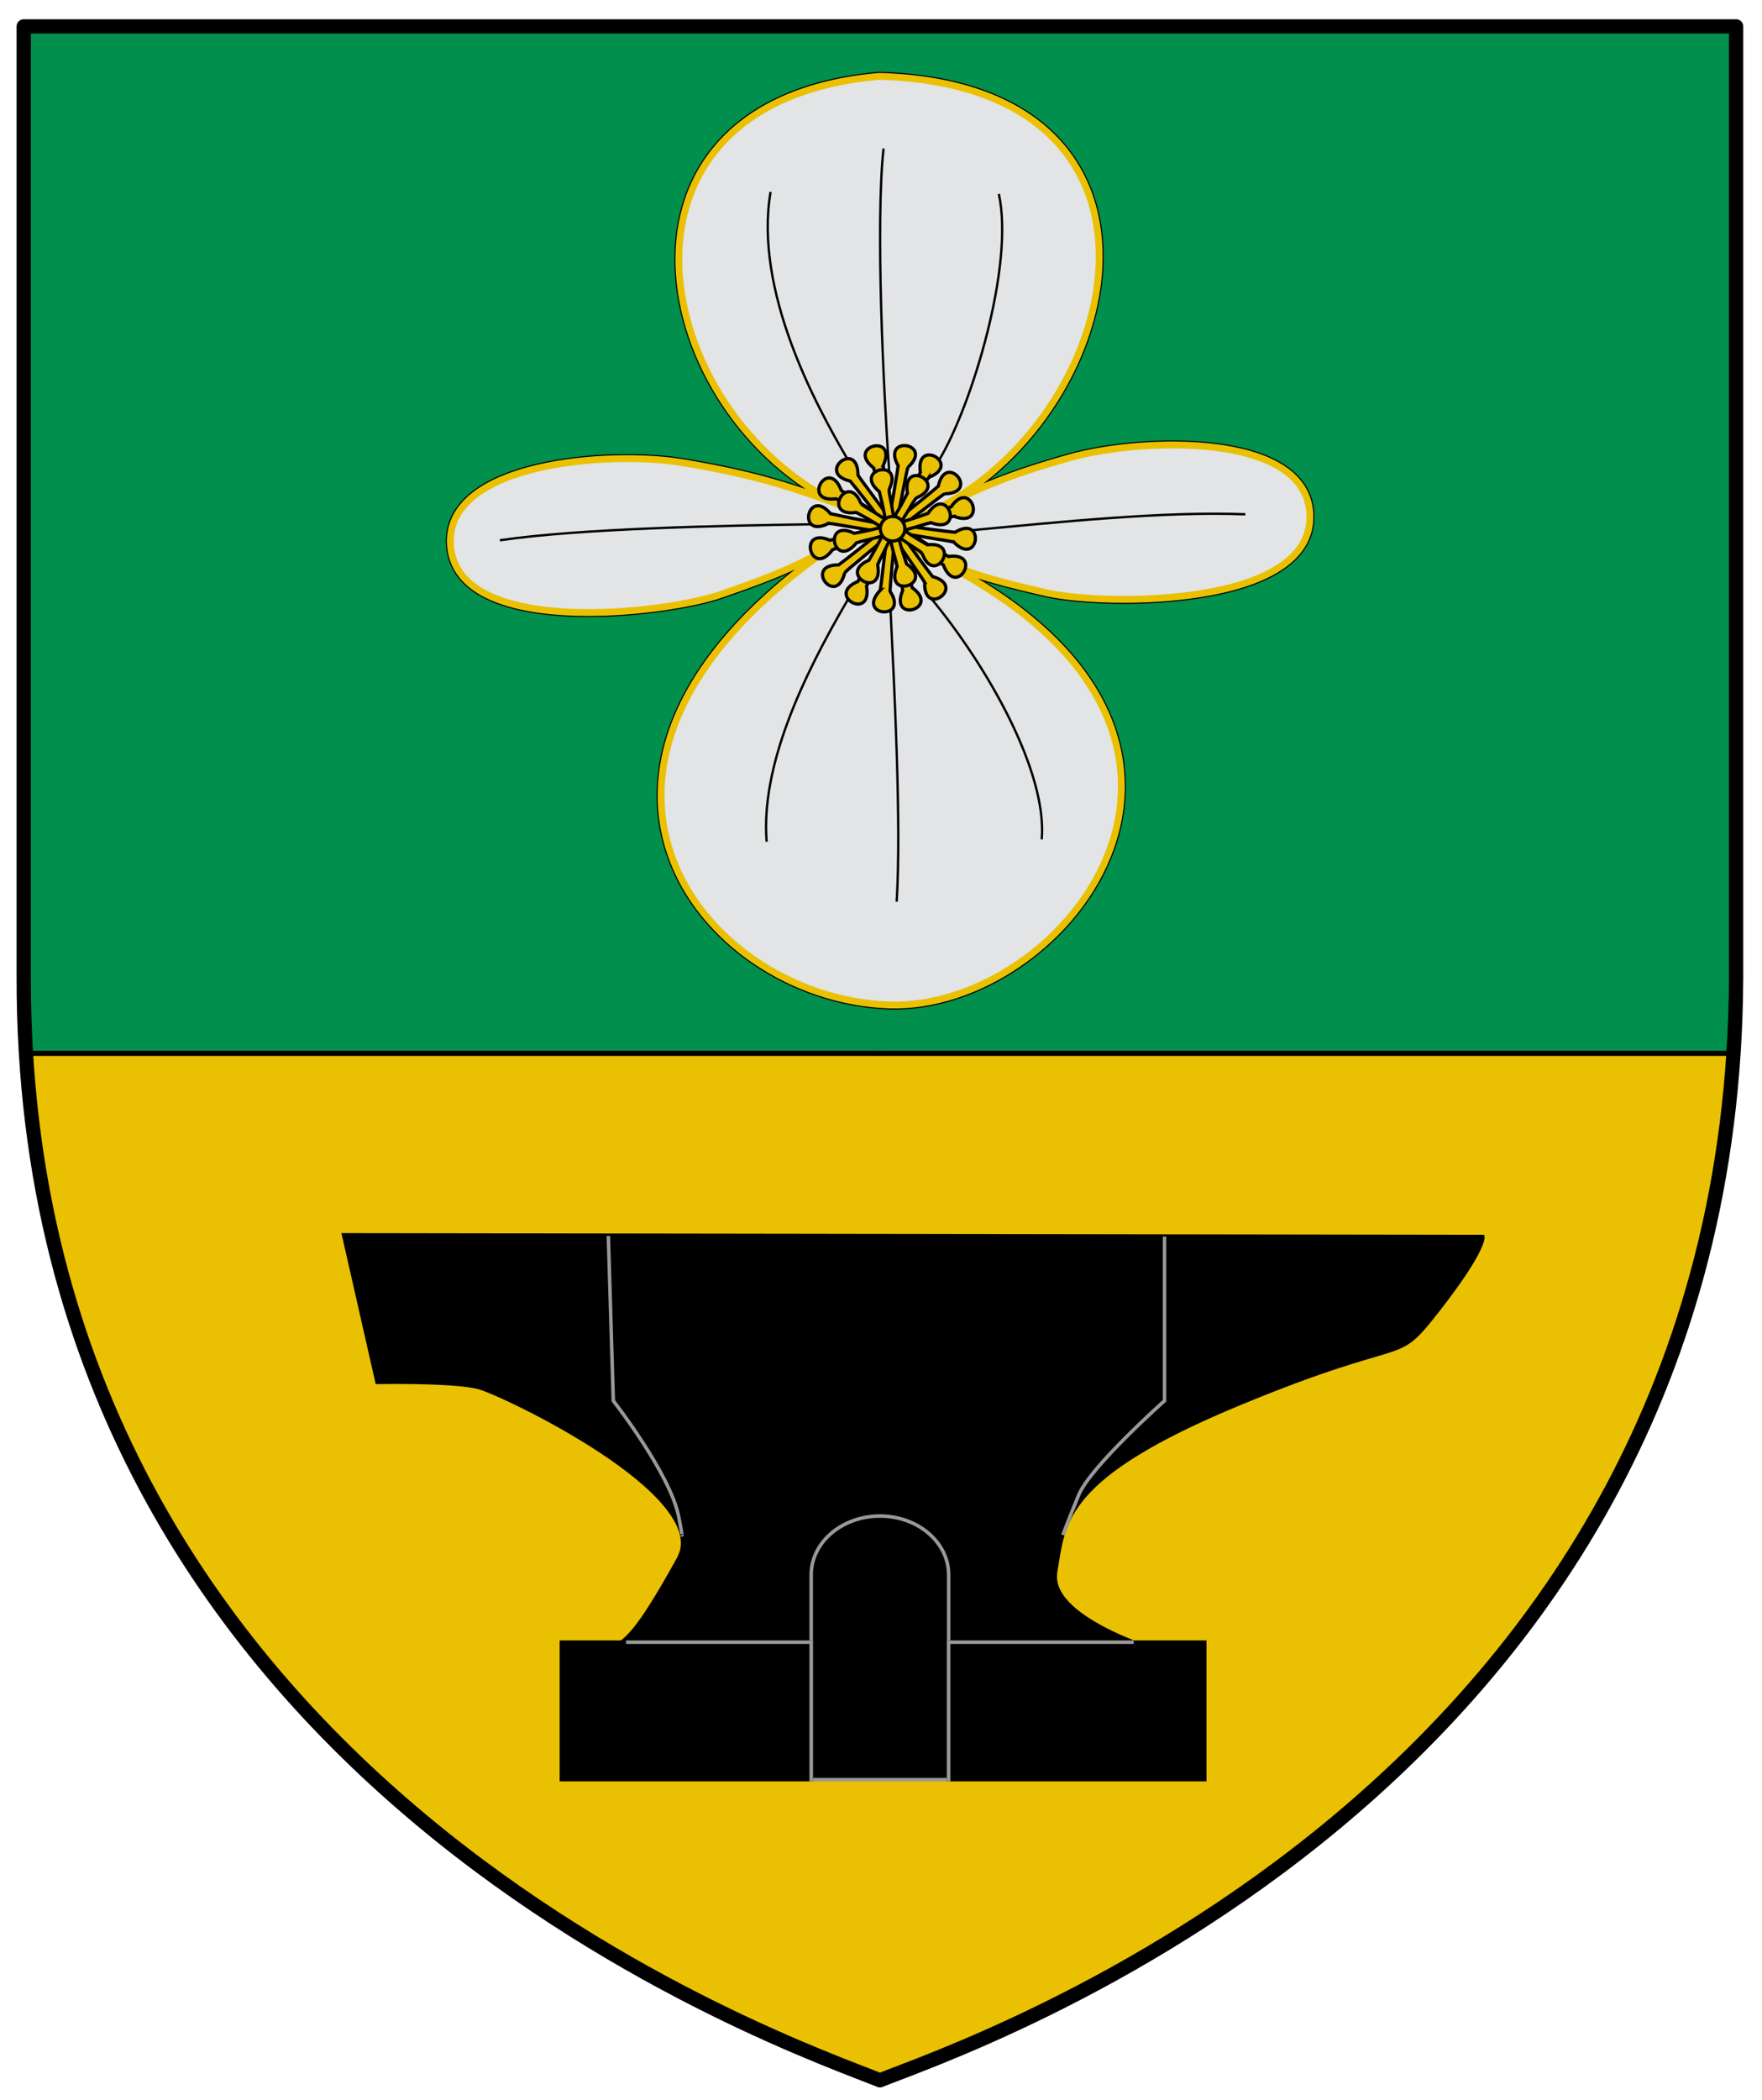 <?xml version="1.0" encoding="UTF-8"?>
<!DOCTYPE svg PUBLIC "-//W3C//DTD SVG 1.1//EN" "http://www.w3.org/Graphics/SVG/1.1/DTD/svg11.dtd">
<!-- Creator: CorelDRAW -->
<svg xmlns="http://www.w3.org/2000/svg" xml:space="preserve" width="135.9mm" height="161.9mm" style="shape-rendering:geometricPrecision; text-rendering:geometricPrecision; image-rendering:optimizeQuality; fill-rule:evenodd; clip-rule:evenodd"
viewBox="0 0 135.9 161.9"
 xmlns:xlink="http://www.w3.org/1999/xlink"
 version="1.0"
 sodipodi:version="0.32"
 inkscape:export-ydpi="90"
 inkscape:export-xdpi="90"
 sodipodi:docname="Escudo_de_Pamplona.svg"
 sodipodi:docbase="D:\Mis documentos\Mis imÃÂ¡genes\Banderas y Escudos\SVG\Figuras y ornamentos"
 inkscape:version="0.46"
 inkscape:export-filename="D:\Mis documentos\Mis imÃÂ¡genes\Banderas y Escudos\SVG\Figuras y ornamentos\Escudo_de_Pamplona.png"
 inkscape:output_extension="org.inkscape.output.svg.inkscape"
 xmlns:sodipodi="http://sodipodi.sourceforge.net/DTD/sodipodi-0.dtd"
 xmlns:inkscape="http://www.inkscape.org/namespaces/inkscape"
 xmlns:dc="http://purl.org/dc/elements/1.1/"
 xmlns:cc="http://creativecommons.org/ns#"
 xmlns:rdf="http://www.w3.org/1999/02/22-rdf-syntax-ns#"
 xmlns:svg="http://www.w3.org/2000/svg"
 enable-background="new 0 0 658.695 896.949">
 <defs>
  <style type="text/css">
   <![CDATA[
    .str2 {stroke:black;stroke-width:0.18}
    .str3 {stroke:black;stroke-width:0.18;stroke-linejoin:round}
    .str4 {stroke:black;stroke-width:0.25}
    .str5 {stroke:black;stroke-width:0.27}
    .str6 {stroke:#999999;stroke-width:0.27}
    .str7 {stroke:black;stroke-width:0.4;stroke-linecap:round;stroke-linejoin:round}
    .str1 {stroke:#EAC102;stroke-width:0.53;stroke-linejoin:round}
    .str0 {stroke:black;stroke-width:0.7}
    .str8 {stroke:black;stroke-width:1.1;stroke-linecap:round;stroke-linejoin:round}
    .fil2 {fill:none}
    .fil4 {fill:black}
    .fil1 {fill:#008F4C}
    .fil3 {fill:#E3E4E5}
    .fil0 {fill:#EAC102}
   ]]>
  </style>
 </defs>
 <g id="fondo">
  <path class="fil0" d="M67.867 81.199l-65.865 0c3.515,57.754 59.781,76.67 65.865,79.166 5.832,-2.364 62.034,-20.947 65.835,-79.166l-65.835 0z"/>
  <path class="fil1" d="M1.83 2.034l0 73.315c-0.003,1.993 0.056,3.943 0.172,5.851l65.865 0 65.835 0c0.124,-1.907 0.193,-3.857 0.201,-5.85l0 -73.315 -132.073 0z"/>
 </g>
 <g id="elementos">
  <g id="_39015768">
   <g>
    <path id="_38954864" class="fil2 str0" d="M71.335 39.679c15.511,-6.938 21.483,-33.081 -3.526,-33.794 -22.469,1.977 -17.706,25.985 -3.008,33.016"/>
    <path id="_38946768" class="fil2 str0" d="M70.682 42.403c29.028,13.366 11.817,35.559 -2.135,35.066 -14.477,-0.511 -28.863,-18.521 -4.236,-35.45"/>
    <path id="_38956056" class="fil2 str0" d="M71.335 39.679c3.709,-1.793 5.809,-2.897 11.262,-4.417 5.411,-1.508 18.114,-1.997 18.431,4.354 0.362,7.257 -15.949,7.097 -20.332,6.074 -2.757,-0.643 -6.178,-1.388 -10.014,-3.288"/>
    <path id="_38957888" class="fil2 str0" d="M64.801 38.901c-3.882,-1.381 -6.621,-2.326 -12.207,-3.246 -5.543,-0.913 -18.224,-0.023 -17.851,6.325 0.426,7.253 16.624,5.328 20.871,3.836 2.462,-0.865 5.415,-1.84 8.697,-3.798"/>
   </g>
   <path id="_39922784" class="fil3 str1" d="M71.73 42.899c-0.346,-0.156 -0.695,-0.321 -1.048,-0.496 0.356,0.164 0.705,0.329 1.048,0.496zm0.728 -3.764c-0.367,0.192 -0.74,0.373 -1.119,0.542 -0.001,0 -0.001,0 -0.002,0.001 0.389,-0.188 0.761,-0.369 1.12,-0.543zm-4.649 -33.249c-22.469,1.977 -17.706,25.985 -3.008,33.016 -3.882,-1.381 -6.621,-2.326 -12.207,-3.246 -5.542,-0.913 -18.224,-0.023 -17.851,6.325 0.425,7.254 16.624,5.328 20.871,3.837 2.461,-0.864 5.412,-1.839 8.692,-3.795 -24.62,16.928 -10.235,34.935 4.241,35.446 13.781,0.487 30.741,-21.158 3.183,-34.57 3.412,1.54 6.462,2.208 8.966,2.792 4.384,1.022 20.695,1.182 20.332,-6.075 -0.317,-6.351 -13.02,-5.862 -18.431,-4.355 -4.879,1.36 -7.074,2.388 -10.139,3.873 14.662,-7.66 19.747,-32.554 -4.649,-33.249z"/>
   <path id="_39122416" class="fil2 str2" d="M71.83 46.147c4.337,5.236 8.96,13.375 8.516,18.56"/>
   <path id="_39008448" class="fil2 str2" d="M68.688 47.035c0.286,6.024 0.841,16.424 0.471,22.474"/>
   <path id="_40187392" class="fil2 str2" d="M65.418 46.183c-3.588,6.119 -6.748,12.915 -6.289,18.703"/>
   <path id="_40185800" class="fil2 str3" d="M59.431 14.796c-1.288,7.641 3.471,16.379 5.915,20.565"/>
   <path id="_84045048" class="fil2 str3" d="M77.039 14.953c1.214,5.546 -2.115,16.367 -4.602,20.509"/>
   <path id="_40901720" class="fil2 str3" d="M68.146 11.452c-0.621,5.765 -0.02,18.305 0.436,24.92"/>
   <path id="_40902368" class="fil2 str2" d="M74.965 40.869c6.565,-0.607 14.828,-1.475 21.088,-1.222"/>
   <path id="_38937656" class="fil2 str2" d="M62.575 40.419c-6.592,0.09 -17.82,0.316 -24.018,1.229"/>
   <g>
    <path id="_38958744" class="fil0 str4" d="M71.64 36.802c2.605,-1.027 -1.058,-3.109 -0.654,-0.385 -0.31,0.58 -1.465,2.562 -2.065,3.527l0.526 0.322c0.863,-1.323 1.859,-3.014 2.193,-3.465z"/>
    <path id="_38959936" class="fil0 str4" d="M68.119 35.893c1.165,-2.546 -2.918,-1.507 -0.738,0.176 0.179,0.633 0.721,2.861 0.958,3.973l0.602 -0.132c-0.296,-1.552 -0.75,-3.461 -0.822,-4.017z"/>
    <path id="_38961104" class="fil0 str4" d="M64.885 37.8c-0.984,-2.621 -3.126,1.007 -0.395,0.648 0.575,0.319 2.538,1.506 3.493,2.122l0.331 -0.52c-1.309,-0.884 -2.983,-1.908 -3.429,-2.249z"/>
    <path id="_38962824" class="fil0 str4" d="M69.626 45.508c-1.079,2.584 2.967,1.408 0.732,-0.201 -0.2,-0.626 -0.817,-2.836 -1.091,-3.939l-0.597 0.152c0.347,1.541 0.866,3.434 0.956,3.987z"/>
    <path id="_38963936" class="fil0 str4" d="M72.755 43.547c0.998,2.616 3.121,-1.023 0.392,-0.65 -0.577,-0.316 -2.545,-1.493 -3.504,-2.104l-0.328 0.522c1.313,0.878 2.993,1.893 3.44,2.232z"/>
    <path id="_38955936" class="fil0 str4" d="M73.576 39.8c2.611,1.012 1.331,-3.002 -0.22,-0.726 -0.621,0.216 -2.814,0.89 -3.909,1.192l0.168 0.593c1.531,-0.387 3.41,-0.955 3.961,-1.06z"/>
    <path id="_38965128" class="fil0 str4" d="M64.21 42.379c-1.663,2.252 -2.732,-1.823 -0.203,-0.731 0.64,-0.15 2.853,-0.755 3.94,-1.086l0.176 0.591c-1.501,0.493 -3.391,1.02 -3.913,1.226z"/>
    <path id="_38966928" class="fil0 str4" d="M66.833 45.187c0.464,2.761 -3.209,0.697 -0.667,-0.362 0.337,-0.565 1.439,-2.576 1.957,-3.588l0.547 0.284c-0.689,1.422 -1.623,3.147 -1.837,3.666z"/>
    <path id="_38967920" class="fil0 str4" d="M72.846 38.068c2.8,-0.042 0.107,-3.282 -0.476,-0.591 -0.494,0.433 -2.275,1.88 -3.176,2.571l0.378 0.487c1.274,-0.933 2.803,-2.164 3.275,-2.468z"/>
    <path id="_38969112" class="fil0 str4" d="M70.02 36.033c2.074,-1.881 -2.088,-2.535 -0.748,-0.129 -0.085,0.652 -0.465,2.914 -0.685,4.029l0.606 0.116c0.34,-1.543 0.674,-3.477 0.827,-4.016z"/>
    <path id="_38970312" class="fil0 str4" d="M66.173 36.619c0.004,-2.8 -3.28,-0.161 -0.598,0.467 0.425,0.501 1.843,2.305 2.519,3.218l0.493 -0.37c-0.912,-1.289 -2.118,-2.838 -2.414,-3.314z"/>
    <path id="_38972024" class="fil0 str4" d="M67.889 45.504c-1.921,2.037 2.279,2.365 0.755,0.07 0.034,-0.657 0.237,-2.942 0.369,-4.07l-0.613 -0.068c-0.219,1.564 -0.402,3.519 -0.512,4.068z"/>
    <path id="_38973136" class="fil0 str4" d="M71.317 44.896c-0.097,2.798 3.273,0.269 0.613,-0.447 -0.408,-0.515 -1.766,-2.365 -2.411,-3.3l-0.505 0.354c0.869,1.319 2.023,2.907 2.303,3.393z"/>
    <path id="_38965008" class="fil0 str4" d="M73.556 41.784c1.955,2.005 2.458,-2.178 0.102,-0.752 -0.655,-0.061 -2.929,-0.359 -4.051,-0.539l-0.094 0.609c1.554,0.284 3.499,0.549 4.043,0.682z"/>
    <path id="_38974360" class="fil0 str4" d="M63.912 40.344c-2.496,1.27 -1.627,-2.853 0.146,-0.745 0.64,0.153 2.889,0.602 4.009,0.792l-0.107 0.607c-1.563,-0.231 -3.489,-0.606 -4.048,-0.655z"/>
    <path id="_38976160" class="fil0 str4" d="M65.156 44.139c-0.654,2.723 -3.226,-0.614 -0.472,-0.594 0.531,-0.388 2.333,-1.808 3.205,-2.536l0.392 0.476c-1.19,1.039 -2.725,2.261 -3.125,2.655z"/>
    <path id="_38977016" class="fil0 str4" d="M70.646 38.393c2.592,-1.058 -1.095,-3.096 -0.658,-0.377 -0.303,0.584 -0.468,0.924 -1.056,1.896l0.564 0.343c0.847,-1.333 0.822,-1.408 1.151,-1.862z"/>
    <path id="_38978240" class="fil0 str4" d="M68.564 37.752c1.247,-2.507 -2.867,-1.601 -0.743,0.152 0.158,0.638 0.263,1.02 0.464,2.138l0.647 -0.13c-0.245,-1.56 -0.314,-1.603 -0.367,-2.161z"/>
    <path id="_38979408" class="fil0 str4" d="M66.42 38.849c-1.015,-2.609 -3.114,1.044 -0.387,0.652 0.579,0.312 0.939,0.496 1.901,1.1l0.35 -0.559c-1.319,-0.869 -1.415,-0.858 -1.864,-1.194z"/>
    <path id="_38981256" class="fil0 str4" d="M69.191 43.679c-1.048,2.596 2.983,1.373 0.729,-0.21 -0.207,-0.624 -0.339,-0.986 -0.626,-2.086l-0.638 0.169c0.366,1.537 0.438,1.574 0.535,2.126z"/>
    <path id="_38982400" class="fil0 str4" d="M71.11 42.633c0.928,2.642 3.147,-0.94 0.409,-0.639 -0.568,-0.331 -0.926,-0.529 -1.868,-1.165l-0.357 0.555c1.29,0.912 1.378,0.899 1.816,1.25z"/>
    <path id="_38974240" class="fil0 str4" d="M71.805 40.295c2.623,0.981 1.295,-3.018 -0.229,-0.723 -0.618,0.224 -0.99,0.368 -2.082,0.684l0.175 0.636c1.527,-0.405 1.585,-0.485 2.135,-0.596z"/>
    <path id="_38983592" class="fil0 str4" d="M66.055 41.849c-1.76,2.177 -2.649,-1.941 -0.171,-0.739 0.646,-0.121 1.015,-0.18 2.116,-0.463l0.182 0.635c-1.521,0.426 -1.597,0.384 -2.127,0.567z"/>
    <path id="_38985392" class="fil0 str4" d="M67.694 43.536c0.496,2.756 -3.201,0.735 -0.671,-0.354 0.331,-0.568 0.544,-0.918 1.05,-1.935l0.584 0.306c-0.672,1.43 -0.755,1.462 -0.963,1.983z"/>
    <path id="_38987472" class="fil0 str4" d="M69.259 39.909c-0.47,-0.229 -1.038,-0.034 -1.267,0.437 -0.229,0.47 -0.034,1.038 0.437,1.267 0.47,0.229 1.038,0.034 1.267,-0.437 0.229,-0.47 0.034,-1.038 -0.437,-1.267z"/>
   </g>
  </g>
  <g id="_37900120">
   <path id="_39026648" class="fil4 str5" d="M82.402 117.218c-0.178,0.375 -0.315,0.744 -0.426,1.109 -0.001,0.002 -0.001,0.003 -0.001,0.003 -0.288,0.955 -0.394,1.887 -0.557,2.835 -0.418,2.424 3.327,4.361 6.024,5.427l-14.275 0 0 -5.199c0,-2.497 -2.376,-4.525 -5.301,-4.525 -2.925,0 -5.301,2.029 -5.301,4.525l0 5.199 -14.615 0c0.775,-0.646 1.68,-1.551 4.393,-6.461 2.714,-4.91 -13.478,-12.654 -15.416,-13.171 -1.938,-0.517 -7.843,-0.397 -7.843,-0.397l-2.584 -11.371 87.868 0.129c0,0 0.259,0.904 -3.36,5.556 -3.618,4.652 -1.809,1.68 -15.506,7.365 -8.9,3.695 -11.908,6.462 -13.101,8.975z"/>
   <path id="_39027760" class="fil4 str6" d="M62.566 121.393c0,-2.497 2.376,-4.525 5.301,-4.525 2.924,0 5.301,2.029 5.301,4.525l0 5.199 0 4.42 0 6.176 0 0.004 -10.601 0 0 -0.004 0 -6.34 0 -4.256 0 -5.199z"/>
   <polygon id="_39019800" class="fil4 str5" points="47.95,126.592 62.566,126.592 62.566,130.848 62.566,137.188 43.298,137.188 43.298,126.592 "/>
   <polygon id="_39028832" class="fil4 str5" points="73.167,126.592 87.442,126.592 92.918,126.592 92.918,137.188 73.167,137.188 73.167,131.012 "/>
   <path id="path13095" class="fil2 str6" d="M46.919 95.275l0.385 12.71c0,0 4.376,5.6 5.04,8.916 0.323,1.615 0.234,1.425 0.234,1.425m37.239 -23.005l0 12.663c0,0 -5.718,5.072 -6.622,7.269 -0.859,2.087 -1.219,3.077 -1.219,3.077" sodipodi:nodetypes="ccscccsc"/>
   <polyline id="_40473944" class="fil2 str6" points="87.442,126.592 73.167,126.592 73.167,137.129 73.167,137.323 "/>
   <polyline id="_38534272" class="fil2 str6" points="48.291,126.592 62.566,126.592 62.566,137.129 62.566,137.323 "/>
  </g>
 </g>
 <g id="Contorno">
  <line class="fil2 str7" x1="67.867" y1="81.199" x2="1.83" y2= "81.199" />
  <line class="fil2 str7" x1="133.903" y1="81.199" x2="67.867" y2= "81.199" />
  <sodipodi:namedview height="975px" width="616.71px" id="base" inkscape:guide-bbox="true" inkscape:window-y="14" inkscape:window-x="0" inkscape:window-height="750" inkscape:window-width="1264" inkscape:current-layer="g3484" inkscape:document-units="px" inkscape:pageshadow="2" inkscape:pageopacity="0.0" showgrid="false" showguides="true" borderopacity="1.0" bordercolor="#666666" pagecolor="#ffffff" inkscape:cy="448.47403" inkscape:cx="329.34753" inkscape:zoom="0.62433939">
   <sodipodi:guide id="guide2669" position="294.079,844.719" orientation="0,1"/>
   <sodipodi:guide id="guide2817" position="264.837,796.442" orientation="0,1"/>
  </sodipodi:namedview>
  <g id="layer3" inkscape:label="Ornamentos" inkscape:groupmode="layer">
  </g>
  <g id="layer7" inkscape:label="Borde 3px" inkscape:groupmode="layer">
   <path id="path6061" class="fil2 str8" d="M133.903 2.034l0 73.315c-0.265,62.834 -60.013,82.574 -66.036,85.016 -6.285,-2.578 -66.121,-22.679 -66.037,-85.016l0 -73.315 132.073 0" sodipodi:nodetypes="cccccc"/>
  </g>
 </g>
</svg>
